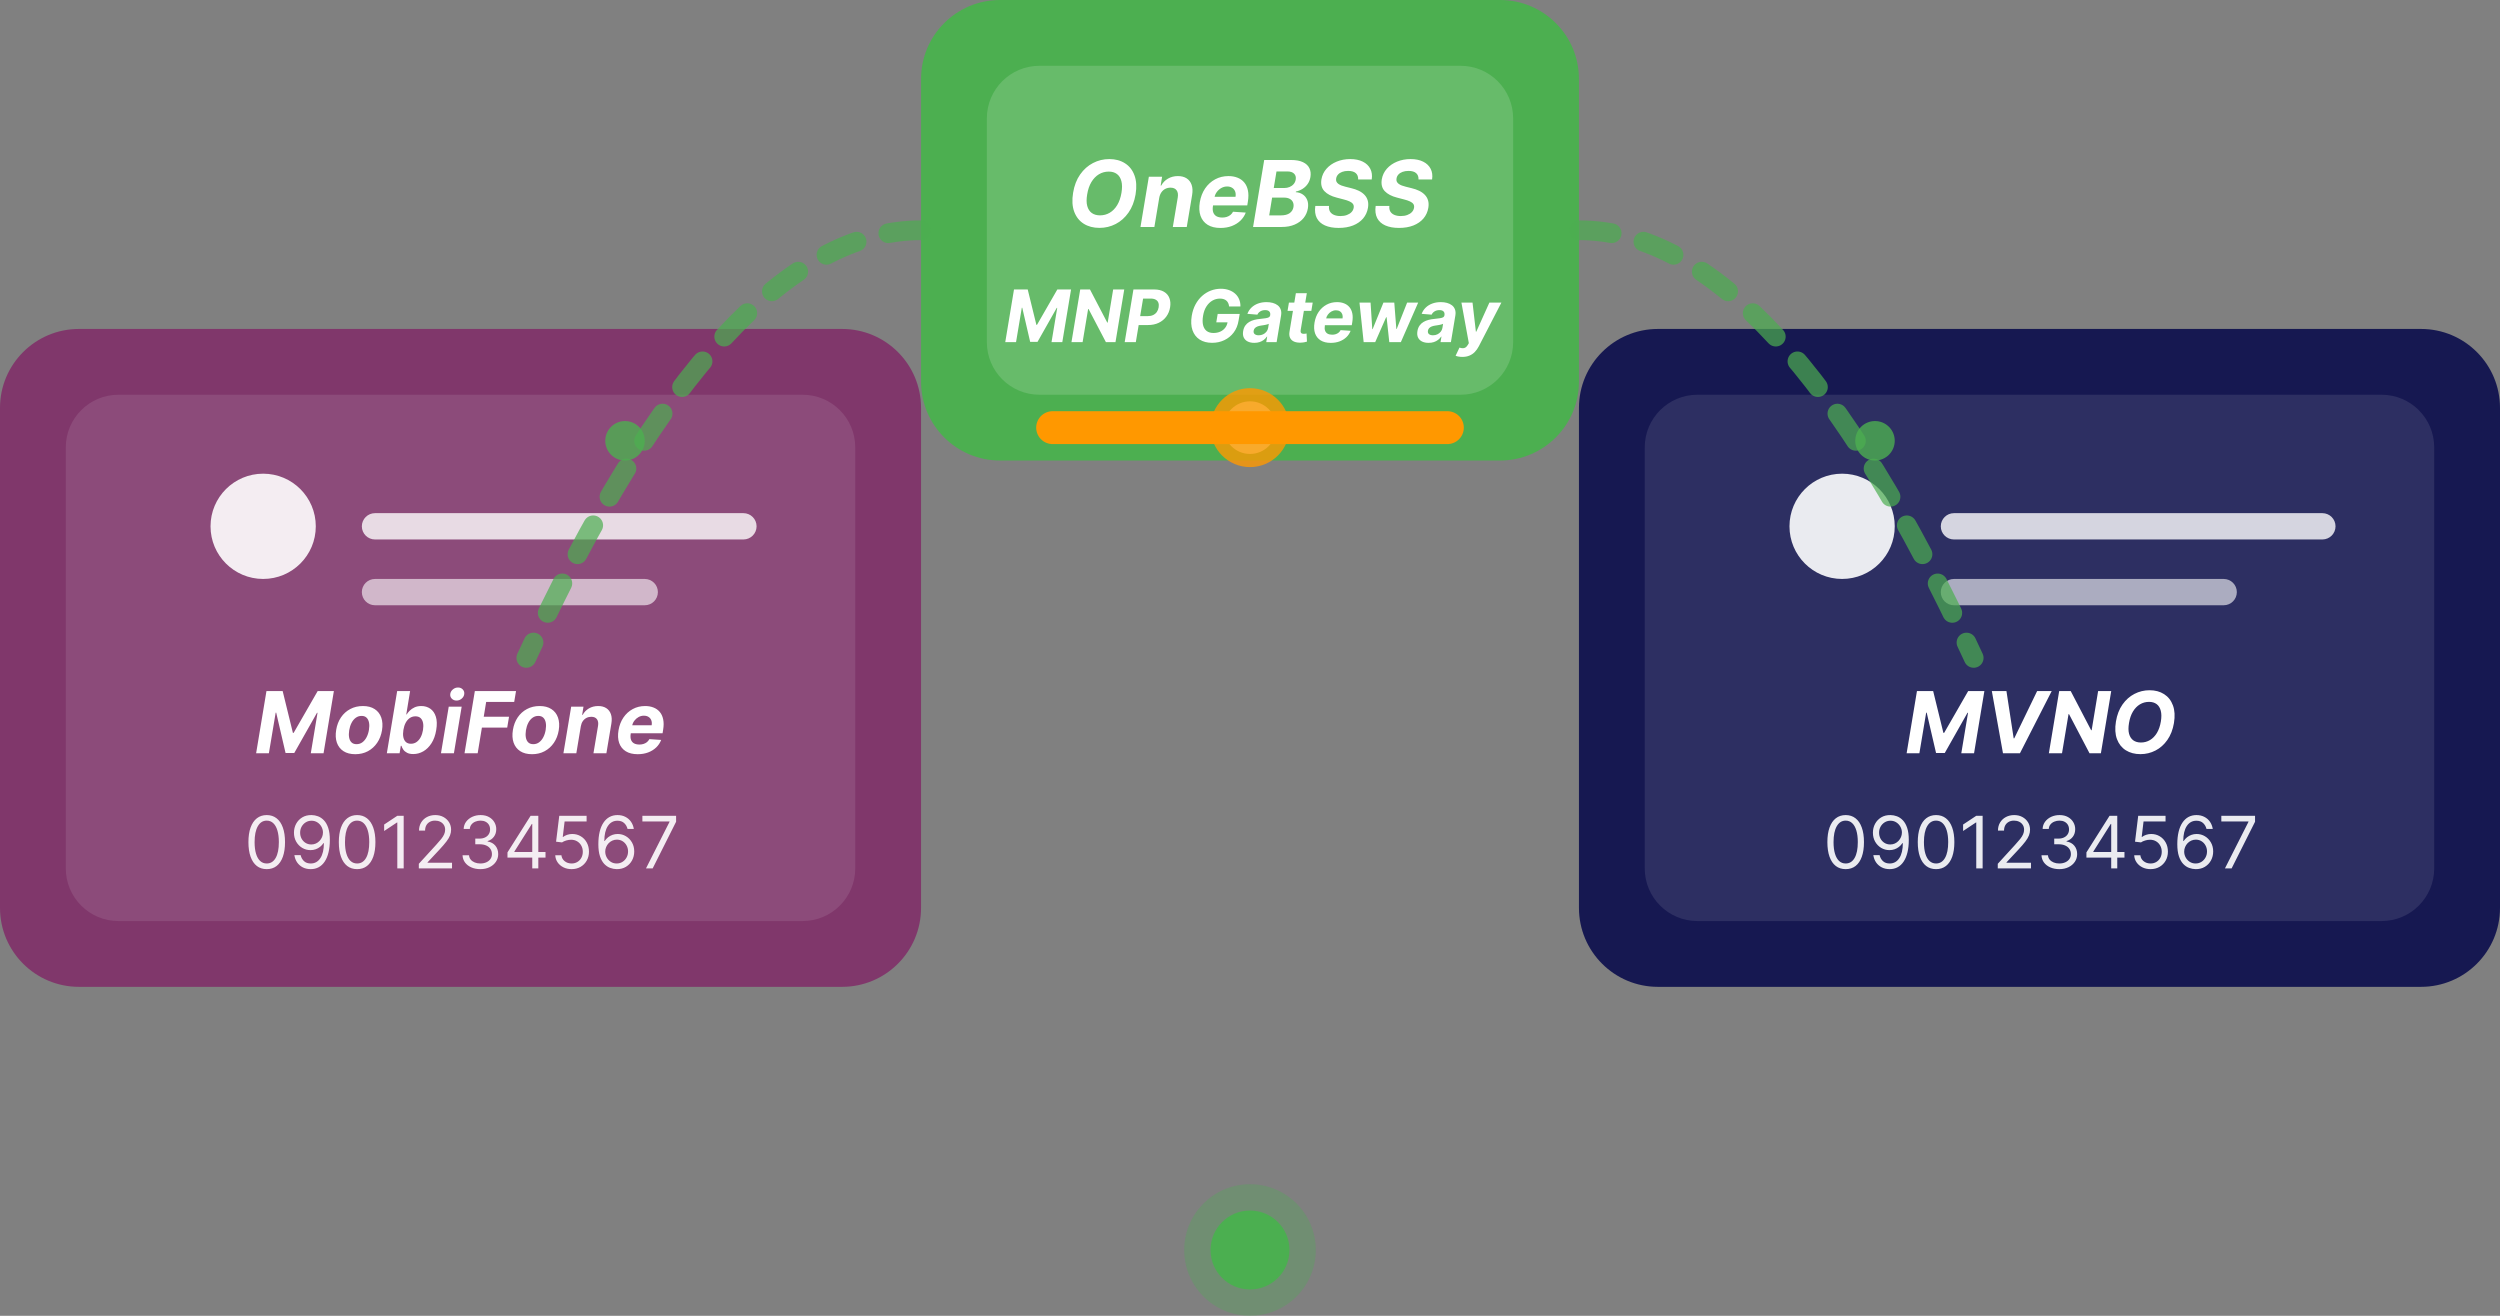 <svg width="760" height="400" viewBox="0 0 760 400" fill="none" xmlns="http://www.w3.org/2000/svg">
<rect x="0" y="0" width="760" height="400" fill="#808080" stroke="none"/>
<path d="M256 100H24C10.745 100 0 110.745 0 124V276C0 289.255 10.745 300 24 300H256C269.255 300 280 289.255 280 276V124C280 110.745 269.255 100 256 100Z" fill="url(#paint0_linear_6710_26299)"/>
<path d="M244 120H36C27.163 120 20 127.163 20 136V264C20 272.837 27.163 280 36 280H244C252.837 280 260 272.837 260 264V136C260 127.163 252.837 120 244 120Z" fill="white" fill-opacity="0.1"/>
<path opacity="0.9" d="M80 176C88.837 176 96 168.837 96 160C96 151.163 88.837 144 80 144C71.163 144 64 151.163 64 160C64 168.837 71.163 176 80 176Z" fill="white"/>
<path opacity="0.8" d="M226 156H114C111.791 156 110 157.791 110 160C110 162.209 111.791 164 114 164H226C228.209 164 230 162.209 230 160C230 157.791 228.209 156 226 156Z" fill="white"/>
<path opacity="0.6" d="M196 176H114C111.791 176 110 177.791 110 180C110 182.209 111.791 184 114 184H196C198.209 184 200 182.209 200 180C200 177.791 198.209 176 196 176Z" fill="white"/>
<path d="M81 210.091H85.931L89.042 222.795H89.264L96.567 210.091H101.497L98.358 229H94.48L96.53 216.692H96.364L89.458 228.908H86.808L83.964 216.646H83.807L81.739 229H77.861L81 210.091ZM108.004 229.277C106.558 229.277 105.361 228.969 104.413 228.354C103.465 227.732 102.797 226.87 102.409 225.768C102.028 224.661 101.957 223.371 102.197 221.9C102.431 220.447 102.917 219.176 103.656 218.087C104.394 216.997 105.333 216.151 106.472 215.548C107.61 214.938 108.894 214.634 110.322 214.634C111.762 214.634 112.956 214.944 113.904 215.566C114.852 216.182 115.52 217.043 115.908 218.151C116.296 219.259 116.369 220.549 116.129 222.02C115.889 223.466 115.397 224.734 114.652 225.824C113.907 226.913 112.969 227.763 111.836 228.372C110.703 228.975 109.426 229.277 108.004 229.277ZM108.392 226.23C109.057 226.23 109.645 226.042 110.156 225.667C110.673 225.285 111.1 224.768 111.439 224.116C111.784 223.457 112.024 222.712 112.159 221.881C112.295 221.063 112.304 220.336 112.187 219.702C112.07 219.062 111.824 218.558 111.448 218.188C111.079 217.819 110.571 217.634 109.925 217.634C109.26 217.634 108.669 217.825 108.152 218.207C107.635 218.582 107.207 219.099 106.869 219.758C106.53 220.416 106.293 221.164 106.158 222.001C106.028 222.814 106.019 223.54 106.13 224.18C106.241 224.814 106.484 225.316 106.859 225.685C107.235 226.049 107.746 226.23 108.392 226.23ZM117.597 229L120.737 210.091H124.67L123.506 217.2H123.617C123.851 216.819 124.165 216.431 124.559 216.037C124.959 215.637 125.448 215.304 126.027 215.04C126.606 214.769 127.292 214.634 128.086 214.634C129.12 214.634 130.028 214.904 130.81 215.446C131.591 215.982 132.155 216.791 132.499 217.874C132.844 218.951 132.881 220.303 132.61 221.928C132.352 223.509 131.875 224.845 131.179 225.935C130.49 227.018 129.662 227.84 128.695 228.4C127.735 228.954 126.716 229.231 125.639 229.231C124.876 229.231 124.248 229.105 123.756 228.852C123.27 228.6 122.891 228.283 122.62 227.901C122.349 227.513 122.155 227.123 122.038 226.729H121.845L121.475 229H117.597ZM122.629 221.909C122.494 222.752 122.491 223.488 122.62 224.116C122.756 224.744 123.014 225.233 123.396 225.584C123.783 225.929 124.291 226.101 124.919 226.101C125.565 226.101 126.138 225.925 126.636 225.575C127.141 225.218 127.56 224.725 127.892 224.097C128.225 223.463 128.458 222.734 128.594 221.909C128.723 221.09 128.726 220.37 128.603 219.749C128.48 219.127 128.228 218.641 127.846 218.29C127.464 217.939 126.947 217.763 126.295 217.763C125.661 217.763 125.091 217.933 124.587 218.271C124.088 218.61 123.67 219.09 123.331 219.712C122.999 220.333 122.765 221.066 122.629 221.909ZM134.053 229L136.416 214.818H140.35L137.986 229H134.053ZM138.789 212.972C138.205 212.972 137.721 212.778 137.34 212.39C136.964 211.996 136.81 211.528 136.878 210.987C136.946 210.433 137.21 209.965 137.672 209.583C138.134 209.195 138.657 209.001 139.242 209.001C139.826 209.001 140.304 209.195 140.673 209.583C141.042 209.965 141.196 210.433 141.134 210.987C141.073 211.528 140.811 211.996 140.35 212.39C139.894 212.778 139.374 212.972 138.789 212.972ZM141.211 229L144.35 210.091H156.87L156.316 213.387H147.794L147.055 217.893H154.746L154.192 221.189H146.501L145.209 229H141.211ZM161.731 229.277C160.284 229.277 159.087 228.969 158.139 228.354C157.191 227.732 156.524 226.87 156.136 225.768C155.754 224.661 155.683 223.371 155.923 221.9C156.157 220.447 156.644 219.176 157.382 218.087C158.121 216.997 159.06 216.151 160.198 215.548C161.337 214.938 162.62 214.634 164.048 214.634C165.489 214.634 166.683 214.944 167.631 215.566C168.579 216.182 169.247 217.043 169.634 218.151C170.022 219.259 170.096 220.549 169.856 222.02C169.616 223.466 169.123 224.734 168.379 225.824C167.634 226.913 166.695 227.763 165.563 228.372C164.43 228.975 163.153 229.277 161.731 229.277ZM162.119 226.23C162.783 226.23 163.371 226.042 163.882 225.667C164.399 225.285 164.827 224.768 165.166 224.116C165.51 223.457 165.75 222.712 165.886 221.881C166.021 221.063 166.03 220.336 165.913 219.702C165.796 219.062 165.55 218.558 165.175 218.188C164.805 217.819 164.298 217.634 163.651 217.634C162.987 217.634 162.396 217.825 161.879 218.207C161.362 218.582 160.934 219.099 160.595 219.758C160.257 220.416 160.02 221.164 159.884 222.001C159.755 222.814 159.746 223.54 159.857 224.18C159.967 224.814 160.211 225.316 160.586 225.685C160.962 226.049 161.472 226.23 162.119 226.23ZM176.568 220.801L175.202 229H171.278L173.641 214.818H177.381L176.975 217.32H177.131C177.581 216.489 178.215 215.834 179.033 215.354C179.858 214.874 180.797 214.634 181.85 214.634C182.834 214.634 183.656 214.849 184.315 215.28C184.979 215.711 185.447 216.323 185.718 217.117C185.995 217.911 186.041 218.862 185.857 219.97L184.342 229H180.409L181.803 220.672C181.945 219.804 181.834 219.127 181.471 218.641C181.114 218.148 180.538 217.902 179.744 217.902C179.215 217.902 178.729 218.016 178.286 218.244C177.842 218.471 177.47 218.804 177.168 219.241C176.873 219.672 176.673 220.192 176.568 220.801ZM193.85 229.277C192.397 229.277 191.194 228.982 190.24 228.391C189.286 227.794 188.615 226.95 188.227 225.861C187.846 224.765 187.781 223.469 188.033 221.974C188.28 220.515 188.775 219.235 189.52 218.133C190.271 217.031 191.213 216.172 192.345 215.557C193.478 214.941 194.739 214.634 196.131 214.634C197.066 214.634 197.913 214.784 198.67 215.086C199.433 215.381 200.067 215.831 200.572 216.434C201.076 217.031 201.421 217.779 201.606 218.678C201.797 219.576 201.793 220.629 201.597 221.835L201.421 222.915H189.455L189.834 220.478H198.106C198.199 219.912 198.162 219.41 197.996 218.973C197.829 218.536 197.552 218.194 197.165 217.948C196.777 217.696 196.3 217.57 195.734 217.57C195.155 217.57 194.613 217.711 194.109 217.994C193.604 218.277 193.179 218.65 192.834 219.112C192.496 219.567 192.277 220.062 192.179 220.598L191.745 223.017C191.622 223.762 191.646 224.38 191.819 224.873C191.997 225.365 192.305 225.735 192.742 225.981C193.179 226.221 193.733 226.341 194.404 226.341C194.841 226.341 195.25 226.279 195.632 226.156C196.02 226.033 196.364 225.852 196.666 225.612C196.968 225.365 197.214 225.061 197.405 224.697L200.996 224.938C200.664 225.812 200.159 226.575 199.482 227.227C198.805 227.874 197.989 228.378 197.035 228.741C196.088 229.098 195.026 229.277 193.85 229.277Z" fill="white"/>
<path d="M81.085 264.219C79.908 264.219 78.905 263.898 78.077 263.258C77.249 262.612 76.616 261.677 76.179 260.453C75.741 259.224 75.522 257.74 75.522 256C75.522 254.271 75.741 252.794 76.179 251.57C76.621 250.341 77.257 249.404 78.085 248.758C78.918 248.107 79.918 247.781 81.085 247.781C82.252 247.781 83.249 248.107 84.077 248.758C84.91 249.404 85.546 250.341 85.983 251.57C86.426 252.794 86.647 254.271 86.647 256C86.647 257.74 86.429 259.224 85.991 260.453C85.554 261.677 84.921 262.612 84.093 263.258C83.265 263.898 82.262 264.219 81.085 264.219ZM81.085 262.5C82.252 262.5 83.158 261.937 83.804 260.812C84.45 259.687 84.772 258.083 84.772 256C84.772 254.615 84.624 253.435 84.327 252.461C84.035 251.487 83.614 250.745 83.061 250.234C82.515 249.724 81.856 249.469 81.085 249.469C79.929 249.469 79.025 250.039 78.374 251.18C77.723 252.315 77.397 253.922 77.397 256C77.397 257.385 77.543 258.562 77.835 259.531C78.127 260.5 78.546 261.237 79.093 261.742C79.645 262.247 80.309 262.5 81.085 262.5ZM94.71 247.781C95.366 247.786 96.022 247.911 96.679 248.156C97.335 248.401 97.934 248.807 98.476 249.375C99.017 249.937 99.452 250.706 99.78 251.68C100.108 252.654 100.272 253.875 100.272 255.344C100.272 256.766 100.137 258.029 99.866 259.133C99.601 260.232 99.215 261.159 98.71 261.914C98.21 262.669 97.601 263.242 96.882 263.633C96.168 264.023 95.361 264.219 94.46 264.219C93.564 264.219 92.765 264.042 92.061 263.687C91.364 263.328 90.791 262.831 90.343 262.195C89.9 261.555 89.616 260.812 89.491 259.969H91.397C91.569 260.703 91.91 261.31 92.421 261.789C92.936 262.263 93.616 262.5 94.46 262.5C95.694 262.5 96.668 261.961 97.382 260.883C98.101 259.805 98.46 258.281 98.46 256.312H98.335C98.043 256.75 97.697 257.128 97.296 257.445C96.895 257.763 96.45 258.008 95.96 258.18C95.47 258.352 94.95 258.438 94.397 258.438C93.481 258.438 92.64 258.211 91.874 257.758C91.114 257.299 90.504 256.672 90.046 255.875C89.593 255.073 89.366 254.156 89.366 253.125C89.366 252.146 89.585 251.25 90.022 250.437C90.465 249.62 91.085 248.969 91.882 248.484C92.684 248 93.627 247.766 94.71 247.781ZM94.71 249.5C94.054 249.5 93.463 249.664 92.936 249.992C92.416 250.315 92.002 250.753 91.694 251.305C91.392 251.852 91.241 252.458 91.241 253.125C91.241 253.792 91.387 254.398 91.679 254.945C91.976 255.487 92.379 255.919 92.89 256.242C93.405 256.56 93.991 256.719 94.647 256.719C95.142 256.719 95.603 256.622 96.03 256.43C96.457 256.232 96.83 255.964 97.147 255.625C97.47 255.281 97.723 254.893 97.905 254.461C98.088 254.023 98.179 253.568 98.179 253.094C98.179 252.469 98.028 251.883 97.726 251.336C97.429 250.789 97.017 250.346 96.491 250.008C95.97 249.669 95.377 249.5 94.71 249.5ZM108.563 264.219C107.386 264.219 106.384 263.898 105.556 263.258C104.728 262.612 104.095 261.677 103.657 260.453C103.22 259.224 103.001 257.74 103.001 256C103.001 254.271 103.22 252.794 103.657 251.57C104.1 250.341 104.735 249.404 105.563 248.758C106.397 248.107 107.397 247.781 108.563 247.781C109.73 247.781 110.728 248.107 111.556 248.758C112.389 249.404 113.024 250.341 113.462 251.57C113.905 252.794 114.126 254.271 114.126 256C114.126 257.74 113.907 259.224 113.47 260.453C113.032 261.677 112.399 262.612 111.571 263.258C110.743 263.898 109.741 264.219 108.563 264.219ZM108.563 262.5C109.73 262.5 110.636 261.937 111.282 260.812C111.928 259.687 112.251 258.083 112.251 256C112.251 254.615 112.103 253.435 111.806 252.461C111.514 251.487 111.092 250.745 110.54 250.234C109.993 249.724 109.334 249.469 108.563 249.469C107.407 249.469 106.504 250.039 105.853 251.18C105.201 252.315 104.876 253.922 104.876 256C104.876 257.385 105.022 258.562 105.313 259.531C105.605 260.5 106.024 261.237 106.571 261.742C107.123 262.247 107.787 262.5 108.563 262.5ZM122.72 248V264H120.782V250.031H120.688L116.782 252.625V250.656L120.782 248H122.72ZM127.321 264V262.594L132.603 256.812C133.222 256.135 133.733 255.547 134.134 255.047C134.535 254.542 134.832 254.068 135.024 253.625C135.222 253.177 135.321 252.708 135.321 252.219C135.321 251.656 135.186 251.169 134.915 250.758C134.649 250.346 134.285 250.029 133.821 249.805C133.358 249.581 132.837 249.469 132.259 249.469C131.644 249.469 131.108 249.596 130.649 249.852C130.196 250.102 129.845 250.453 129.595 250.906C129.35 251.359 129.228 251.891 129.228 252.5H127.384C127.384 251.562 127.6 250.74 128.032 250.031C128.465 249.323 129.053 248.771 129.798 248.375C130.548 247.979 131.389 247.781 132.321 247.781C133.259 247.781 134.09 247.979 134.813 248.375C135.537 248.771 136.105 249.305 136.517 249.977C136.928 250.648 137.134 251.396 137.134 252.219C137.134 252.807 137.027 253.383 136.813 253.945C136.605 254.503 136.241 255.125 135.72 255.812C135.204 256.495 134.488 257.328 133.571 258.312L129.978 262.156V262.281H137.415V264H127.321ZM146.048 264.219C145.017 264.219 144.097 264.042 143.29 263.687C142.488 263.333 141.85 262.841 141.376 262.211C140.907 261.576 140.652 260.839 140.61 260H142.579C142.621 260.516 142.798 260.961 143.11 261.336C143.423 261.706 143.832 261.992 144.337 262.195C144.842 262.398 145.402 262.5 146.017 262.5C146.704 262.5 147.313 262.38 147.845 262.141C148.376 261.901 148.793 261.568 149.095 261.141C149.397 260.714 149.548 260.219 149.548 259.656C149.548 259.068 149.402 258.549 149.11 258.102C148.819 257.648 148.392 257.294 147.829 257.039C147.267 256.784 146.579 256.656 145.767 256.656H144.485V254.937H145.767C146.402 254.937 146.959 254.823 147.438 254.594C147.923 254.365 148.3 254.042 148.571 253.625C148.847 253.208 148.985 252.719 148.985 252.156C148.985 251.615 148.866 251.143 148.626 250.742C148.386 250.341 148.048 250.029 147.61 249.805C147.178 249.581 146.668 249.469 146.079 249.469C145.527 249.469 145.006 249.57 144.517 249.773C144.032 249.971 143.636 250.26 143.329 250.641C143.022 251.016 142.855 251.469 142.829 252H140.954C140.985 251.161 141.238 250.427 141.712 249.797C142.186 249.161 142.806 248.667 143.571 248.312C144.342 247.958 145.188 247.781 146.11 247.781C147.1 247.781 147.949 247.982 148.657 248.383C149.366 248.779 149.91 249.302 150.29 249.953C150.67 250.604 150.86 251.307 150.86 252.063C150.86 252.964 150.623 253.732 150.149 254.367C149.681 255.003 149.043 255.443 148.235 255.688V255.812C149.246 255.979 150.035 256.409 150.603 257.102C151.17 257.789 151.454 258.641 151.454 259.656C151.454 260.526 151.217 261.307 150.743 262C150.274 262.687 149.634 263.229 148.821 263.625C148.009 264.021 147.084 264.219 146.048 264.219ZM154.274 260.719V259.125L161.306 248H162.462V250.469H161.681L156.368 258.875V259H165.837V260.719H154.274ZM161.806 264V260.234V259.492V248H163.649V264H161.806ZM173.765 264.219C172.848 264.219 172.022 264.036 171.288 263.672C170.554 263.307 169.965 262.807 169.522 262.172C169.08 261.536 168.838 260.812 168.796 260H170.671C170.744 260.724 171.072 261.323 171.655 261.797C172.244 262.266 172.947 262.5 173.765 262.5C174.421 262.5 175.004 262.346 175.515 262.039C176.03 261.732 176.434 261.31 176.726 260.773C177.022 260.232 177.171 259.62 177.171 258.937C177.171 258.24 177.017 257.617 176.71 257.07C176.408 256.518 175.991 256.083 175.46 255.766C174.929 255.448 174.322 255.286 173.64 255.281C173.15 255.276 172.647 255.352 172.132 255.508C171.616 255.659 171.192 255.854 170.858 256.094L169.046 255.875L170.015 248H178.327V249.719H171.64L171.077 254.437H171.171C171.499 254.177 171.91 253.961 172.405 253.789C172.9 253.617 173.416 253.531 173.952 253.531C174.931 253.531 175.804 253.766 176.569 254.234C177.34 254.698 177.944 255.333 178.382 256.141C178.825 256.948 179.046 257.87 179.046 258.906C179.046 259.927 178.817 260.839 178.358 261.641C177.905 262.437 177.28 263.068 176.483 263.531C175.687 263.99 174.78 264.219 173.765 264.219ZM187.462 264.219C186.806 264.208 186.149 264.083 185.493 263.844C184.837 263.604 184.238 263.201 183.696 262.633C183.155 262.06 182.72 261.286 182.392 260.312C182.063 259.333 181.899 258.104 181.899 256.625C181.899 255.208 182.032 253.953 182.298 252.859C182.563 251.76 182.949 250.836 183.454 250.086C183.959 249.331 184.569 248.758 185.282 248.367C186.001 247.977 186.811 247.781 187.712 247.781C188.608 247.781 189.405 247.961 190.103 248.32C190.806 248.674 191.379 249.169 191.821 249.805C192.264 250.44 192.55 251.172 192.681 252H190.774C190.597 251.281 190.254 250.685 189.743 250.211C189.233 249.737 188.556 249.5 187.712 249.5C186.472 249.5 185.496 250.039 184.782 251.117C184.074 252.195 183.717 253.708 183.712 255.656H183.837C184.129 255.214 184.475 254.836 184.876 254.523C185.282 254.206 185.73 253.961 186.22 253.789C186.709 253.617 187.228 253.531 187.774 253.531C188.691 253.531 189.53 253.76 190.29 254.219C191.05 254.672 191.66 255.299 192.118 256.102C192.576 256.898 192.806 257.812 192.806 258.844C192.806 259.833 192.584 260.74 192.142 261.562C191.699 262.38 191.076 263.031 190.274 263.516C189.478 263.995 188.54 264.229 187.462 264.219ZM187.462 262.5C188.118 262.5 188.707 262.336 189.228 262.008C189.754 261.68 190.168 261.24 190.47 260.687C190.777 260.135 190.931 259.521 190.931 258.844C190.931 258.182 190.782 257.581 190.485 257.039C190.194 256.492 189.79 256.057 189.274 255.734C188.764 255.411 188.181 255.25 187.524 255.25C187.03 255.25 186.569 255.349 186.142 255.547C185.715 255.74 185.34 256.005 185.017 256.344C184.699 256.682 184.449 257.07 184.267 257.508C184.084 257.94 183.993 258.396 183.993 258.875C183.993 259.51 184.142 260.104 184.438 260.656C184.741 261.208 185.152 261.654 185.673 261.992C186.199 262.331 186.795 262.5 187.462 262.5ZM196.378 264L203.534 249.844V249.719H195.284V248H205.534V249.812L198.409 264H196.378Z" fill="white" fill-opacity="0.9"/>
<path d="M456 0H304C290.745 0 280 10.745 280 24V116C280 129.255 290.745 140 304 140H456C469.255 140 480 129.255 480 116V24C480 10.745 469.255 0 456 0Z" fill="url(#paint1_linear_6710_26299)"/>
<path d="M444 20H316C307.163 20 300 27.163 300 36V104C300 112.837 307.163 120 316 120H444C452.837 120 460 112.837 460 104V36C460 27.163 452.837 20 444 20Z" fill="white" fill-opacity="0.15"/>
<path d="M345.216 59.097C344.845 61.271 344.126 63.117 343.059 64.635C341.998 66.153 340.702 67.306 339.171 68.095C337.646 68.884 336.002 69.278 334.239 69.278C332.39 69.278 330.795 68.858 329.456 68.016C328.124 67.174 327.159 65.957 326.563 64.367C325.966 62.769 325.854 60.843 326.225 58.59C326.583 56.409 327.295 54.559 328.363 53.041C329.43 51.517 330.732 50.356 332.27 49.561C333.808 48.759 335.462 48.358 337.232 48.358C339.068 48.358 340.652 48.782 341.985 49.631C343.324 50.479 344.288 51.706 344.878 53.31C345.475 54.907 345.587 56.836 345.216 59.097ZM340.931 58.59C341.163 57.191 341.153 56.017 340.901 55.07C340.656 54.115 340.205 53.392 339.549 52.902C338.892 52.411 338.064 52.166 337.063 52.166C335.976 52.166 334.978 52.438 334.07 52.981C333.168 53.525 332.406 54.314 331.783 55.348C331.167 56.376 330.739 57.625 330.5 59.097C330.262 60.502 330.268 61.675 330.52 62.617C330.779 63.558 331.239 64.27 331.902 64.754C332.572 65.231 333.404 65.47 334.398 65.47C335.479 65.47 336.466 65.205 337.361 64.675C338.263 64.138 339.022 63.359 339.638 62.338C340.255 61.311 340.685 60.061 340.931 58.59ZM352.403 60.17L350.931 69H346.705L349.251 53.727H353.278L352.84 56.422H353.009C353.493 55.527 354.176 54.821 355.058 54.304C355.946 53.787 356.957 53.528 358.09 53.528C359.151 53.528 360.036 53.76 360.745 54.224C361.461 54.688 361.965 55.348 362.256 56.203C362.555 57.058 362.604 58.082 362.406 59.276L360.775 69H356.539L358.04 60.031C358.193 59.097 358.074 58.367 357.683 57.844C357.298 57.313 356.678 57.048 355.823 57.048C355.253 57.048 354.729 57.171 354.252 57.416C353.775 57.661 353.374 58.019 353.049 58.49C352.731 58.954 352.515 59.514 352.403 60.17ZM371.014 69.298C369.449 69.298 368.154 68.98 367.126 68.344C366.099 67.701 365.376 66.793 364.958 65.619C364.547 64.439 364.478 63.044 364.75 61.433C365.015 59.862 365.548 58.483 366.35 57.297C367.159 56.11 368.173 55.186 369.393 54.523C370.613 53.86 371.972 53.528 373.47 53.528C374.477 53.528 375.389 53.691 376.204 54.016C377.026 54.334 377.709 54.818 378.252 55.467C378.796 56.11 379.167 56.916 379.366 57.883C379.572 58.851 379.568 59.985 379.356 61.284L379.167 62.447H366.281L366.689 59.822H375.598C375.697 59.213 375.657 58.672 375.478 58.202C375.299 57.731 375.001 57.363 374.583 57.098C374.166 56.826 373.652 56.69 373.042 56.69C372.419 56.69 371.836 56.843 371.292 57.148C370.749 57.453 370.291 57.854 369.92 58.351C369.556 58.841 369.32 59.375 369.214 59.952L368.747 62.557C368.614 63.359 368.641 64.025 368.826 64.555C369.019 65.086 369.35 65.483 369.821 65.749C370.291 66.007 370.888 66.136 371.61 66.136C372.081 66.136 372.522 66.07 372.933 65.938C373.35 65.805 373.722 65.609 374.047 65.351C374.371 65.086 374.636 64.758 374.842 64.367L378.71 64.625C378.352 65.566 377.808 66.388 377.079 67.091C376.35 67.787 375.472 68.331 374.444 68.722C373.423 69.106 372.28 69.298 371.014 69.298ZM380.935 69L384.315 48.636H392.469C393.967 48.636 395.18 48.858 396.108 49.303C397.043 49.747 397.696 50.363 398.067 51.152C398.438 51.934 398.537 52.836 398.365 53.856C398.226 54.652 397.944 55.348 397.52 55.945C397.102 56.541 396.585 57.032 395.969 57.416C395.352 57.801 394.683 58.072 393.96 58.231L393.92 58.43C394.689 58.464 395.382 58.682 395.999 59.087C396.615 59.484 397.076 60.048 397.381 60.777C397.686 61.506 397.755 62.371 397.589 63.372C397.411 64.453 396.983 65.417 396.307 66.266C395.631 67.108 394.729 67.774 393.602 68.264C392.482 68.755 391.16 69 389.635 69H380.935ZM385.837 65.48H389.347C390.54 65.48 391.451 65.248 392.081 64.784C392.711 64.32 393.089 63.707 393.214 62.945C393.301 62.381 393.244 61.884 393.045 61.453C392.853 61.022 392.525 60.684 392.061 60.439C391.604 60.194 391.024 60.071 390.321 60.071H386.722L385.837 65.48ZM387.219 57.158H390.411C390.994 57.158 391.534 57.055 392.031 56.849C392.535 56.637 392.949 56.339 393.274 55.955C393.606 55.563 393.814 55.103 393.901 54.572C394.02 53.83 393.854 53.237 393.403 52.793C392.959 52.342 392.263 52.117 391.315 52.117H388.054L387.219 57.158ZM412.88 54.553C412.913 53.724 412.671 53.084 412.154 52.633C411.643 52.183 410.871 51.957 409.837 51.957C409.134 51.957 408.525 52.057 408.007 52.256C407.49 52.448 407.076 52.716 406.765 53.061C406.46 53.399 406.271 53.79 406.198 54.234C406.125 54.599 406.148 54.917 406.267 55.189C406.393 55.461 406.589 55.696 406.854 55.895C407.126 56.087 407.447 56.256 407.819 56.402C408.19 56.541 408.584 56.66 409.002 56.76L410.752 57.197C411.607 57.396 412.376 57.661 413.059 57.993C413.748 58.324 414.325 58.732 414.789 59.216C415.259 59.7 415.591 60.27 415.783 60.926C415.975 61.582 416.002 62.335 415.863 63.183C415.65 64.43 415.157 65.51 414.381 66.425C413.605 67.333 412.588 68.039 411.328 68.543C410.069 69.04 408.611 69.288 406.953 69.288C405.31 69.288 403.921 69.037 402.787 68.533C401.654 68.029 400.828 67.283 400.311 66.296C399.801 65.301 399.649 64.072 399.854 62.606H404.02C403.947 63.289 404.047 63.859 404.319 64.317C404.597 64.767 405.011 65.109 405.561 65.341C406.112 65.566 406.758 65.679 407.5 65.679C408.236 65.679 408.889 65.573 409.459 65.361C410.036 65.149 410.503 64.854 410.861 64.476C411.219 64.098 411.438 63.664 411.517 63.173C411.597 62.716 411.527 62.331 411.309 62.02C411.09 61.708 410.739 61.443 410.255 61.224C409.777 60.999 409.184 60.8 408.475 60.628L406.347 60.071C404.703 59.653 403.46 59.001 402.618 58.112C401.776 57.224 401.475 56.028 401.713 54.523C401.926 53.29 402.439 52.213 403.255 51.291C404.077 50.363 405.111 49.644 406.357 49.133C407.61 48.617 408.979 48.358 410.463 48.358C411.975 48.358 413.251 48.62 414.292 49.144C415.332 49.66 416.091 50.383 416.569 51.311C417.046 52.239 417.192 53.32 417.006 54.553H412.88ZM431.227 54.553C431.26 53.724 431.018 53.084 430.501 52.633C429.991 52.183 429.219 51.957 428.185 51.957C427.482 51.957 426.872 52.057 426.355 52.256C425.838 52.448 425.424 52.716 425.112 53.061C424.807 53.399 424.618 53.79 424.545 54.234C424.473 54.599 424.496 54.917 424.615 55.189C424.741 55.461 424.937 55.696 425.202 55.895C425.473 56.087 425.795 56.256 426.166 56.402C426.537 56.541 426.932 56.66 427.349 56.76L429.099 57.197C429.955 57.396 430.723 57.661 431.406 57.993C432.096 58.324 432.672 58.732 433.136 59.216C433.607 59.7 433.938 60.27 434.131 60.926C434.323 61.582 434.349 62.335 434.21 63.183C433.998 64.43 433.504 65.51 432.729 66.425C431.953 67.333 430.936 68.039 429.676 68.543C428.417 69.04 426.958 69.288 425.301 69.288C423.657 69.288 422.268 69.037 421.135 68.533C420.001 68.029 419.176 67.283 418.659 66.296C418.149 65.301 417.996 64.072 418.202 62.606H422.368C422.295 63.289 422.394 63.859 422.666 64.317C422.945 64.767 423.359 65.109 423.909 65.341C424.459 65.566 425.106 65.679 425.848 65.679C426.584 65.679 427.237 65.573 427.807 65.361C428.384 65.149 428.851 64.854 429.209 64.476C429.567 64.098 429.786 63.664 429.865 63.173C429.945 62.716 429.875 62.331 429.656 62.02C429.438 61.708 429.086 61.443 428.602 61.224C428.125 60.999 427.532 60.8 426.822 60.628L424.695 60.071C423.051 59.653 421.808 59.001 420.966 58.112C420.124 57.224 419.822 56.028 420.061 54.523C420.273 53.29 420.787 52.213 421.602 51.291C422.424 50.363 423.458 49.644 424.705 49.133C425.957 48.617 427.326 48.358 428.811 48.358C430.322 48.358 431.598 48.62 432.639 49.144C433.68 49.66 434.439 50.383 434.916 51.311C435.393 52.239 435.539 53.32 435.354 54.553H431.227Z" fill="white"/>
<path d="M308.255 88H312.427L315.06 98.75H315.247L321.427 88H325.599L322.942 104H319.661L321.396 93.586H321.255L315.411 103.922H313.169L310.763 93.547H310.63L308.88 104H305.599L308.255 88ZM341.769 88L339.112 104H336.19L330.917 93.93H330.792L329.112 104H325.729L328.386 88H331.354L336.604 98.062H336.737L338.401 88H341.769ZM341.907 104L344.563 88H350.876C352.084 88 353.076 88.232 353.853 88.695C354.634 89.154 355.181 89.792 355.493 90.609C355.811 91.422 355.884 92.359 355.712 93.422C355.535 94.49 355.149 95.43 354.556 96.242C353.967 97.049 353.201 97.68 352.259 98.133C351.316 98.586 350.228 98.812 348.993 98.812H344.97L345.415 96.102H348.892C349.548 96.102 350.108 95.99 350.571 95.766C351.04 95.537 351.412 95.221 351.688 94.82C351.965 94.414 352.144 93.948 352.228 93.422C352.316 92.885 352.287 92.419 352.142 92.023C351.996 91.628 351.728 91.32 351.337 91.102C350.951 90.878 350.433 90.766 349.782 90.766H347.501L345.29 104H341.907ZM373.649 93.172C373.608 92.792 373.519 92.456 373.384 92.164C373.254 91.867 373.074 91.617 372.845 91.414C372.616 91.206 372.337 91.047 372.009 90.938C371.681 90.828 371.3 90.773 370.868 90.773C370.05 90.773 369.285 90.977 368.571 91.383C367.863 91.789 367.259 92.38 366.759 93.156C366.259 93.927 365.918 94.87 365.735 95.984C365.548 97.099 365.548 98.047 365.735 98.828C365.928 99.609 366.29 100.206 366.821 100.617C367.358 101.023 368.048 101.227 368.892 101.227C369.657 101.227 370.345 101.091 370.954 100.82C371.563 100.544 372.061 100.156 372.446 99.656C372.837 99.156 373.087 98.565 373.196 97.883L373.868 97.984H369.751L370.173 95.438H376.868L376.524 97.453C376.3 98.859 375.808 100.068 375.048 101.078C374.287 102.089 373.34 102.865 372.204 103.406C371.074 103.948 369.834 104.219 368.485 104.219C366.985 104.219 365.722 103.888 364.696 103.227C363.675 102.56 362.949 101.615 362.517 100.391C362.09 99.162 362.014 97.703 362.29 96.016C362.504 94.719 362.884 93.562 363.431 92.547C363.983 91.526 364.657 90.662 365.454 89.953C366.251 89.245 367.134 88.706 368.103 88.336C369.076 87.966 370.09 87.781 371.142 87.781C372.048 87.781 372.868 87.914 373.603 88.18C374.342 88.44 374.975 88.81 375.501 89.289C376.032 89.768 376.433 90.338 376.704 91C376.98 91.656 377.108 92.38 377.087 93.172H373.649ZM381.308 104.227C380.547 104.227 379.888 104.094 379.331 103.828C378.779 103.557 378.373 103.156 378.112 102.625C377.852 102.094 377.787 101.435 377.917 100.648C378.032 99.982 378.248 99.424 378.565 98.977C378.888 98.523 379.282 98.159 379.745 97.883C380.209 97.607 380.722 97.396 381.284 97.25C381.852 97.104 382.438 97.005 383.042 96.953C383.74 96.88 384.308 96.81 384.745 96.742C385.188 96.674 385.519 96.578 385.737 96.453C385.956 96.323 386.089 96.13 386.136 95.875V95.828C386.214 95.338 386.123 94.958 385.862 94.688C385.607 94.412 385.198 94.273 384.636 94.273C384.042 94.273 383.537 94.404 383.12 94.664C382.709 94.924 382.414 95.255 382.237 95.656L379.206 95.406C379.477 94.677 379.886 94.047 380.433 93.516C380.985 92.979 381.649 92.568 382.425 92.281C383.201 91.99 384.071 91.844 385.034 91.844C385.701 91.844 386.323 91.922 386.901 92.078C387.485 92.234 387.987 92.477 388.409 92.805C388.836 93.133 389.144 93.555 389.331 94.07C389.524 94.581 389.563 95.193 389.448 95.906L388.097 104H384.94L385.222 102.336H385.128C384.873 102.711 384.56 103.042 384.19 103.328C383.821 103.609 383.396 103.831 382.917 103.992C382.438 104.148 381.901 104.227 381.308 104.227ZM382.644 101.93C383.128 101.93 383.573 101.833 383.979 101.641C384.391 101.443 384.729 101.177 384.995 100.844C385.266 100.51 385.438 100.133 385.511 99.711L385.714 98.438C385.61 98.505 385.459 98.565 385.261 98.617C385.068 98.669 384.857 98.719 384.628 98.766C384.404 98.807 384.177 98.846 383.948 98.883C383.719 98.914 383.513 98.945 383.331 98.977C382.93 99.034 382.571 99.125 382.253 99.25C381.935 99.375 381.677 99.544 381.479 99.758C381.282 99.966 381.159 100.227 381.112 100.539C381.039 100.992 381.146 101.339 381.433 101.578C381.724 101.812 382.128 101.93 382.644 101.93ZM399.062 92L398.647 94.5H391.413L391.835 92H399.062ZM393.944 89.125H397.272L395.413 100.312C395.361 100.62 395.369 100.859 395.437 101.031C395.504 101.198 395.616 101.315 395.772 101.383C395.934 101.451 396.127 101.484 396.351 101.484C396.507 101.484 396.666 101.471 396.827 101.445C396.989 101.414 397.111 101.391 397.194 101.375L397.319 103.852C397.132 103.909 396.879 103.971 396.562 104.039C396.249 104.107 395.879 104.148 395.452 104.164C394.64 104.195 393.952 104.089 393.39 103.844C392.827 103.594 392.424 103.211 392.179 102.695C391.934 102.18 391.882 101.531 392.022 100.75L393.944 89.125ZM404.538 104.234C403.309 104.234 402.291 103.984 401.483 103.484C400.676 102.979 400.108 102.266 399.78 101.344C399.457 100.417 399.403 99.32 399.616 98.055C399.825 96.82 400.244 95.737 400.874 94.805C401.509 93.872 402.306 93.146 403.265 92.625C404.223 92.104 405.291 91.844 406.468 91.844C407.259 91.844 407.976 91.971 408.616 92.227C409.262 92.477 409.799 92.857 410.226 93.367C410.653 93.872 410.944 94.505 411.101 95.266C411.262 96.026 411.259 96.917 411.093 97.938L410.944 98.852H400.819L401.14 96.789H408.14C408.218 96.31 408.187 95.885 408.046 95.516C407.905 95.146 407.671 94.857 407.343 94.648C407.015 94.435 406.611 94.328 406.132 94.328C405.642 94.328 405.184 94.448 404.757 94.688C404.33 94.927 403.97 95.242 403.679 95.633C403.392 96.018 403.207 96.438 403.124 96.891L402.757 98.938C402.653 99.568 402.674 100.091 402.819 100.508C402.97 100.924 403.231 101.237 403.601 101.445C403.97 101.648 404.439 101.75 405.007 101.75C405.377 101.75 405.723 101.698 406.046 101.594C406.374 101.49 406.666 101.336 406.921 101.133C407.176 100.924 407.384 100.667 407.546 100.359L410.585 100.562C410.304 101.302 409.877 101.948 409.304 102.5C408.731 103.047 408.041 103.474 407.233 103.781C406.431 104.083 405.533 104.234 404.538 104.234ZM414.552 104L413.286 92H416.653L417.169 100.062H417.278L420.56 92H423.864L424.489 100.016H424.591L427.763 92H431.122L425.864 104H422.341L421.528 96.453H421.38L418.067 104H414.552ZM434.288 104.227C433.528 104.227 432.869 104.094 432.312 103.828C431.759 103.557 431.353 103.156 431.093 102.625C430.832 102.094 430.767 101.435 430.897 100.648C431.012 99.982 431.228 99.424 431.546 98.977C431.869 98.523 432.262 98.159 432.726 97.883C433.189 97.607 433.702 97.396 434.265 97.25C434.832 97.104 435.418 97.005 436.022 96.953C436.72 96.88 437.288 96.81 437.726 96.742C438.168 96.674 438.499 96.578 438.718 96.453C438.937 96.323 439.069 96.13 439.116 95.875V95.828C439.194 95.338 439.103 94.958 438.843 94.688C438.588 94.412 438.179 94.273 437.616 94.273C437.022 94.273 436.517 94.404 436.101 94.664C435.689 94.924 435.395 95.255 435.218 95.656L432.187 95.406C432.457 94.677 432.866 94.047 433.413 93.516C433.965 92.979 434.629 92.568 435.405 92.281C436.181 91.99 437.051 91.844 438.015 91.844C438.681 91.844 439.304 91.922 439.882 92.078C440.465 92.234 440.968 92.477 441.39 92.805C441.817 93.133 442.124 93.555 442.312 94.07C442.504 94.581 442.543 95.193 442.429 95.906L441.077 104H437.921L438.202 102.336H438.108C437.853 102.711 437.541 103.042 437.171 103.328C436.801 103.609 436.377 103.831 435.897 103.992C435.418 104.148 434.882 104.227 434.288 104.227ZM435.624 101.93C436.108 101.93 436.554 101.833 436.96 101.641C437.371 101.443 437.71 101.177 437.976 100.844C438.246 100.51 438.418 100.133 438.491 99.711L438.694 98.438C438.59 98.505 438.439 98.565 438.241 98.617C438.049 98.669 437.838 98.719 437.608 98.766C437.384 98.807 437.158 98.846 436.929 98.883C436.7 98.914 436.494 98.945 436.312 98.977C435.91 99.034 435.551 99.125 435.233 99.25C434.916 99.375 434.658 99.544 434.46 99.758C434.262 99.966 434.14 100.227 434.093 100.539C434.02 100.992 434.127 101.339 434.413 101.578C434.705 101.812 435.108 101.93 435.624 101.93ZM444.55 108.5C444.123 108.5 443.732 108.466 443.378 108.398C443.024 108.336 442.732 108.255 442.503 108.156L443.675 105.672C444.045 105.792 444.381 105.854 444.683 105.859C444.99 105.865 445.271 105.786 445.526 105.625C445.782 105.464 446.016 105.198 446.229 104.828L446.526 104.32L444.276 92H447.651L448.667 100.828H448.792L452.769 92H456.417L449.55 105.297C449.211 105.948 448.81 106.513 448.347 106.992C447.888 107.471 447.344 107.841 446.714 108.102C446.089 108.367 445.368 108.5 444.55 108.5Z" fill="white"/>
<path opacity="0.8" d="M380 138C384.418 138 388 134.418 388 130C388 125.582 384.418 122 380 122C375.582 122 372 125.582 372 130C372 134.418 375.582 138 380 138Z" fill="white"/>
<path d="M320 130H440" stroke="#FF9800" stroke-width="10" stroke-linecap="round"/>
<path opacity="0.8" d="M380 142C386.627 142 392 136.627 392 130C392 123.373 386.627 118 380 118C373.373 118 368 123.373 368 130C368 136.627 373.373 142 380 142Z" fill="#FF9800"/>
<path d="M736 100H504C490.745 100 480 110.745 480 124V276C480 289.255 490.745 300 504 300H736C749.255 300 760 289.255 760 276V124C760 110.745 749.255 100 736 100Z" fill="url(#paint2_linear_6710_26299)"/>
<path d="M724 120H516C507.163 120 500 127.163 500 136V264C500 272.837 507.163 280 516 280H724C732.837 280 740 272.837 740 264V136C740 127.163 732.837 120 724 120Z" fill="white" fill-opacity="0.1"/>
<path opacity="0.9" d="M560 176C568.837 176 576 168.837 576 160C576 151.163 568.837 144 560 144C551.163 144 544 151.163 544 160C544 168.837 551.163 176 560 176Z" fill="white"/>
<path opacity="0.8" d="M706 156H594C591.791 156 590 157.791 590 160C590 162.209 591.791 164 594 164H706C708.209 164 710 162.209 710 160C710 157.791 708.209 156 706 156Z" fill="white"/>
<path opacity="0.6" d="M676 176H594C591.791 176 590 177.791 590 180C590 182.209 591.791 184 594 184H676C678.209 184 680 182.209 680 180C680 177.791 678.209 176 676 176Z" fill="white"/>
<path d="M582.752 210.091H587.683L590.794 222.795H591.016L598.319 210.091H603.249L600.11 229H596.232L598.282 216.692H598.116L591.21 228.908H588.56L585.716 216.646H585.559L583.491 229H579.613L582.752 210.091ZM609.959 210.091L612.157 224.457H612.332L619.285 210.091H623.717L614.059 229H608.907L605.518 210.091H609.959ZM641.809 210.091L638.669 229H635.216L628.984 217.099H628.836L626.851 229H622.853L625.992 210.091H629.501L635.706 221.983H635.862L637.829 210.091H641.809ZM660.881 219.804C660.537 221.823 659.869 223.537 658.878 224.947C657.893 226.356 656.69 227.427 655.268 228.16C653.852 228.892 652.326 229.259 650.688 229.259C648.971 229.259 647.491 228.868 646.247 228.086C645.01 227.304 644.114 226.175 643.56 224.697C643.006 223.214 642.902 221.426 643.247 219.333C643.579 217.308 644.241 215.591 645.232 214.181C646.223 212.765 647.432 211.688 648.86 210.95C650.288 210.205 651.824 209.832 653.467 209.832C655.172 209.832 656.644 210.226 657.881 211.014C659.124 211.802 660.02 212.941 660.568 214.43C661.122 215.914 661.226 217.705 660.881 219.804ZM656.902 219.333C657.118 218.034 657.108 216.945 656.874 216.065C656.647 215.178 656.228 214.507 655.619 214.052C655.009 213.596 654.24 213.369 653.31 213.369C652.301 213.369 651.375 213.621 650.531 214.126C649.694 214.63 648.986 215.363 648.408 216.323C647.835 217.277 647.438 218.437 647.217 219.804C646.995 221.109 647.001 222.198 647.235 223.072C647.475 223.946 647.903 224.608 648.519 225.058C649.14 225.501 649.913 225.722 650.836 225.722C651.839 225.722 652.756 225.476 653.587 224.984C654.425 224.485 655.129 223.762 655.702 222.814C656.274 221.86 656.674 220.7 656.902 219.333Z" fill="white"/>
<path d="M561.085 264.219C559.908 264.219 558.905 263.898 558.077 263.258C557.249 262.612 556.616 261.677 556.179 260.453C555.741 259.224 555.522 257.74 555.522 256C555.522 254.271 555.741 252.794 556.179 251.57C556.621 250.341 557.257 249.404 558.085 248.758C558.918 248.107 559.918 247.781 561.085 247.781C562.252 247.781 563.249 248.107 564.077 248.758C564.91 249.404 565.546 250.341 565.983 251.57C566.426 252.794 566.647 254.271 566.647 256C566.647 257.74 566.429 259.224 565.991 260.453C565.554 261.677 564.921 262.612 564.093 263.258C563.265 263.898 562.262 264.219 561.085 264.219ZM561.085 262.5C562.252 262.5 563.158 261.937 563.804 260.812C564.45 259.687 564.772 258.083 564.772 256C564.772 254.615 564.624 253.435 564.327 252.461C564.035 251.487 563.614 250.745 563.062 250.234C562.515 249.724 561.856 249.469 561.085 249.469C559.929 249.469 559.025 250.039 558.374 251.18C557.723 252.315 557.397 253.922 557.397 256C557.397 257.385 557.543 258.562 557.835 259.531C558.127 260.5 558.546 261.237 559.093 261.742C559.645 262.247 560.309 262.5 561.085 262.5ZM574.71 247.781C575.366 247.786 576.022 247.911 576.679 248.156C577.335 248.401 577.934 248.807 578.476 249.375C579.017 249.937 579.452 250.706 579.78 251.68C580.108 252.654 580.272 253.875 580.272 255.344C580.272 256.766 580.137 258.029 579.866 259.133C579.601 260.232 579.215 261.159 578.71 261.914C578.21 262.669 577.601 263.242 576.882 263.633C576.168 264.023 575.361 264.219 574.46 264.219C573.564 264.219 572.765 264.042 572.062 263.687C571.364 263.328 570.791 262.831 570.343 262.195C569.9 261.555 569.616 260.812 569.491 259.969H571.397C571.569 260.703 571.91 261.31 572.421 261.789C572.937 262.263 573.616 262.5 574.46 262.5C575.694 262.5 576.668 261.961 577.382 260.883C578.101 259.805 578.46 258.281 578.46 256.312H578.335C578.043 256.75 577.697 257.128 577.296 257.445C576.895 257.763 576.45 258.008 575.96 258.18C575.47 258.352 574.95 258.438 574.397 258.438C573.481 258.438 572.64 258.211 571.874 257.758C571.114 257.299 570.504 256.672 570.046 255.875C569.593 255.073 569.366 254.156 569.366 253.125C569.366 252.146 569.585 251.25 570.022 250.437C570.465 249.62 571.085 248.969 571.882 248.484C572.684 248 573.627 247.766 574.71 247.781ZM574.71 249.5C574.054 249.5 573.463 249.664 572.937 249.992C572.416 250.315 572.002 250.753 571.694 251.305C571.392 251.852 571.241 252.458 571.241 253.125C571.241 253.792 571.387 254.398 571.679 254.945C571.976 255.487 572.379 255.919 572.89 256.242C573.405 256.56 573.991 256.719 574.647 256.719C575.142 256.719 575.603 256.622 576.03 256.43C576.457 256.232 576.83 255.964 577.147 255.625C577.47 255.281 577.723 254.893 577.905 254.461C578.088 254.023 578.179 253.568 578.179 253.094C578.179 252.469 578.028 251.883 577.726 251.336C577.429 250.789 577.017 250.346 576.491 250.008C575.97 249.669 575.377 249.5 574.71 249.5ZM588.563 264.219C587.386 264.219 586.384 263.898 585.556 263.258C584.728 262.612 584.095 261.677 583.657 260.453C583.22 259.224 583.001 257.74 583.001 256C583.001 254.271 583.22 252.794 583.657 251.57C584.1 250.341 584.735 249.404 585.563 248.758C586.397 248.107 587.397 247.781 588.563 247.781C589.73 247.781 590.728 248.107 591.556 248.758C592.389 249.404 593.024 250.341 593.462 251.57C593.905 252.794 594.126 254.271 594.126 256C594.126 257.74 593.907 259.224 593.47 260.453C593.032 261.677 592.399 262.612 591.571 263.258C590.743 263.898 589.741 264.219 588.563 264.219ZM588.563 262.5C589.73 262.5 590.636 261.937 591.282 260.812C591.928 259.687 592.251 258.083 592.251 256C592.251 254.615 592.103 253.435 591.806 252.461C591.514 251.487 591.092 250.745 590.54 250.234C589.993 249.724 589.334 249.469 588.563 249.469C587.407 249.469 586.504 250.039 585.853 251.18C585.201 252.315 584.876 253.922 584.876 256C584.876 257.385 585.022 258.562 585.313 259.531C585.605 260.5 586.024 261.237 586.571 261.742C587.123 262.247 587.787 262.5 588.563 262.5ZM602.72 248V264H600.782V250.031H600.688L596.782 252.625V250.656L600.782 248H602.72ZM607.321 264V262.594L612.603 256.812C613.222 256.135 613.733 255.547 614.134 255.047C614.535 254.542 614.832 254.068 615.024 253.625C615.222 253.177 615.321 252.708 615.321 252.219C615.321 251.656 615.186 251.169 614.915 250.758C614.649 250.346 614.285 250.029 613.821 249.805C613.358 249.581 612.837 249.469 612.259 249.469C611.644 249.469 611.108 249.596 610.649 249.852C610.196 250.102 609.845 250.453 609.595 250.906C609.35 251.359 609.228 251.891 609.228 252.5H607.384C607.384 251.562 607.6 250.74 608.032 250.031C608.465 249.323 609.053 248.771 609.798 248.375C610.548 247.979 611.389 247.781 612.321 247.781C613.259 247.781 614.09 247.979 614.813 248.375C615.537 248.771 616.105 249.305 616.517 249.977C616.928 250.648 617.134 251.396 617.134 252.219C617.134 252.807 617.027 253.383 616.813 253.945C616.605 254.503 616.241 255.125 615.72 255.812C615.204 256.495 614.488 257.328 613.571 258.312L609.978 262.156V262.281H617.415V264H607.321ZM626.048 264.219C625.017 264.219 624.097 264.042 623.29 263.687C622.488 263.333 621.85 262.841 621.376 262.211C620.907 261.576 620.652 260.839 620.61 260H622.579C622.621 260.516 622.798 260.961 623.11 261.336C623.423 261.706 623.832 261.992 624.337 262.195C624.842 262.398 625.402 262.5 626.017 262.5C626.704 262.5 627.313 262.38 627.845 262.141C628.376 261.901 628.793 261.568 629.095 261.141C629.397 260.714 629.548 260.219 629.548 259.656C629.548 259.068 629.402 258.549 629.11 258.102C628.819 257.648 628.392 257.294 627.829 257.039C627.267 256.784 626.579 256.656 625.767 256.656H624.485V254.937H625.767C626.402 254.937 626.959 254.823 627.438 254.594C627.923 254.365 628.3 254.042 628.571 253.625C628.847 253.208 628.985 252.719 628.985 252.156C628.985 251.615 628.866 251.143 628.626 250.742C628.386 250.341 628.048 250.029 627.61 249.805C627.178 249.581 626.668 249.469 626.079 249.469C625.527 249.469 625.006 249.57 624.517 249.773C624.032 249.971 623.636 250.26 623.329 250.641C623.022 251.016 622.855 251.469 622.829 252H620.954C620.985 251.161 621.238 250.427 621.712 249.797C622.186 249.161 622.806 248.667 623.571 248.312C624.342 247.958 625.188 247.781 626.11 247.781C627.1 247.781 627.949 247.982 628.657 248.383C629.366 248.779 629.91 249.302 630.29 249.953C630.67 250.604 630.86 251.307 630.86 252.063C630.86 252.964 630.623 253.732 630.149 254.367C629.681 255.003 629.043 255.443 628.235 255.688V255.812C629.246 255.979 630.035 256.409 630.603 257.102C631.17 257.789 631.454 258.641 631.454 259.656C631.454 260.526 631.217 261.307 630.743 262C630.274 262.687 629.634 263.229 628.821 263.625C628.009 264.021 627.084 264.219 626.048 264.219ZM634.274 260.719V259.125L641.306 248H642.462V250.469H641.681L636.368 258.875V259H645.837V260.719H634.274ZM641.806 264V260.234V259.492V248H643.649V264H641.806ZM653.765 264.219C652.848 264.219 652.022 264.036 651.288 263.672C650.554 263.307 649.965 262.807 649.522 262.172C649.08 261.536 648.838 260.812 648.796 260H650.671C650.744 260.724 651.072 261.323 651.655 261.797C652.244 262.266 652.947 262.5 653.765 262.5C654.421 262.5 655.004 262.346 655.515 262.039C656.03 261.732 656.434 261.31 656.726 260.773C657.022 260.232 657.171 259.62 657.171 258.937C657.171 258.24 657.017 257.617 656.71 257.07C656.408 256.518 655.991 256.083 655.46 255.766C654.929 255.448 654.322 255.286 653.64 255.281C653.15 255.276 652.647 255.352 652.132 255.508C651.616 255.659 651.192 255.854 650.858 256.094L649.046 255.875L650.015 248H658.327V249.719H651.64L651.077 254.437H651.171C651.499 254.177 651.91 253.961 652.405 253.789C652.9 253.617 653.416 253.531 653.952 253.531C654.931 253.531 655.804 253.766 656.569 254.234C657.34 254.698 657.944 255.333 658.382 256.141C658.825 256.948 659.046 257.87 659.046 258.906C659.046 259.927 658.817 260.839 658.358 261.641C657.905 262.437 657.28 263.068 656.483 263.531C655.687 263.99 654.78 264.219 653.765 264.219ZM667.462 264.219C666.806 264.208 666.149 264.083 665.493 263.844C664.837 263.604 664.238 263.201 663.696 262.633C663.155 262.06 662.72 261.286 662.392 260.312C662.063 259.333 661.899 258.104 661.899 256.625C661.899 255.208 662.032 253.953 662.298 252.859C662.563 251.76 662.949 250.836 663.454 250.086C663.959 249.331 664.569 248.758 665.282 248.367C666.001 247.977 666.811 247.781 667.712 247.781C668.608 247.781 669.405 247.961 670.103 248.32C670.806 248.674 671.379 249.169 671.821 249.805C672.264 250.44 672.55 251.172 672.681 252H670.774C670.597 251.281 670.254 250.685 669.743 250.211C669.233 249.737 668.556 249.5 667.712 249.5C666.472 249.5 665.496 250.039 664.782 251.117C664.074 252.195 663.717 253.708 663.712 255.656H663.837C664.129 255.214 664.475 254.836 664.876 254.523C665.282 254.206 665.73 253.961 666.22 253.789C666.709 253.617 667.228 253.531 667.774 253.531C668.691 253.531 669.53 253.76 670.29 254.219C671.05 254.672 671.66 255.299 672.118 256.102C672.576 256.898 672.806 257.812 672.806 258.844C672.806 259.833 672.584 260.74 672.142 261.562C671.699 262.38 671.076 263.031 670.274 263.516C669.478 263.995 668.54 264.229 667.462 264.219ZM667.462 262.5C668.118 262.5 668.707 262.336 669.228 262.008C669.754 261.68 670.168 261.24 670.47 260.687C670.777 260.135 670.931 259.521 670.931 258.844C670.931 258.182 670.782 257.581 670.485 257.039C670.194 256.492 669.79 256.057 669.274 255.734C668.764 255.411 668.181 255.25 667.524 255.25C667.03 255.25 666.569 255.349 666.142 255.547C665.715 255.74 665.34 256.005 665.017 256.344C664.699 256.682 664.449 257.07 664.267 257.508C664.084 257.94 663.993 258.396 663.993 258.875C663.993 259.51 664.142 260.104 664.438 260.656C664.741 261.208 665.152 261.654 665.673 261.992C666.199 262.331 666.795 262.5 667.462 262.5ZM676.378 264L683.534 249.844V249.719H675.284V248H685.534V249.812L678.409 264H676.378Z" fill="white" fill-opacity="0.9"/>
<path opacity="0.7" d="M280 70C240 70 200 113.333 160 200" stroke="#4CAF50" stroke-width="6" stroke-linecap="round" stroke-dasharray="10 10"/>
<path opacity="0.7" d="M480 70C520 70 560 113.333 600 200" stroke="#4CAF50" stroke-width="6" stroke-linecap="round" stroke-dasharray="10 10"/>
<path opacity="0.8" d="M190 140C193.314 140 196 137.314 196 134C196 130.686 193.314 128 190 128C186.686 128 184 130.686 184 134C184 137.314 186.686 140 190 140Z" fill="#4CAF50"/>
<path opacity="0.8" d="M570 140C573.314 140 576 137.314 576 134C576 130.686 573.314 128 570 128C566.686 128 564 130.686 564 134C564 137.314 566.686 140 570 140Z" fill="#4CAF50"/>
<path d="M380 392C386.627 392 392 386.627 392 380C392 373.373 386.627 368 380 368C373.373 368 368 373.373 368 380C368 386.627 373.373 392 380 392Z" fill="#4CAF50"/>
<path opacity="0.3" d="M380 400C391.046 400 400 391.046 400 380C400 368.954 391.046 360 380 360C368.954 360 360 368.954 360 380C360 391.046 368.954 400 380 400Z" fill="#4CAF50"/>
<defs>
<linearGradient id="paint0_linear_6710_26299" x1="0" y1="100" x2="18918.9" y2="26586.5" gradientUnits="userSpaceOnUse">
<stop stop-color="#80376B"/>
<stop offset="1" stop-color="#9A4A7A"/>
</linearGradient>
<linearGradient id="paint1_linear_6710_26299" x1="280" y1="0" x2="13434.4" y2="18791.9" gradientUnits="userSpaceOnUse">
<stop stop-color="#4CAF50"/>
<stop offset="1" stop-color="#66BB6A"/>
</linearGradient>
<linearGradient id="paint2_linear_6710_26299" x1="480" y1="100" x2="19398.9" y2="26586.5" gradientUnits="userSpaceOnUse">
<stop stop-color="#161851"/>
<stop offset="1" stop-color="#1E2A5E"/>
</linearGradient>
</defs>
</svg>
